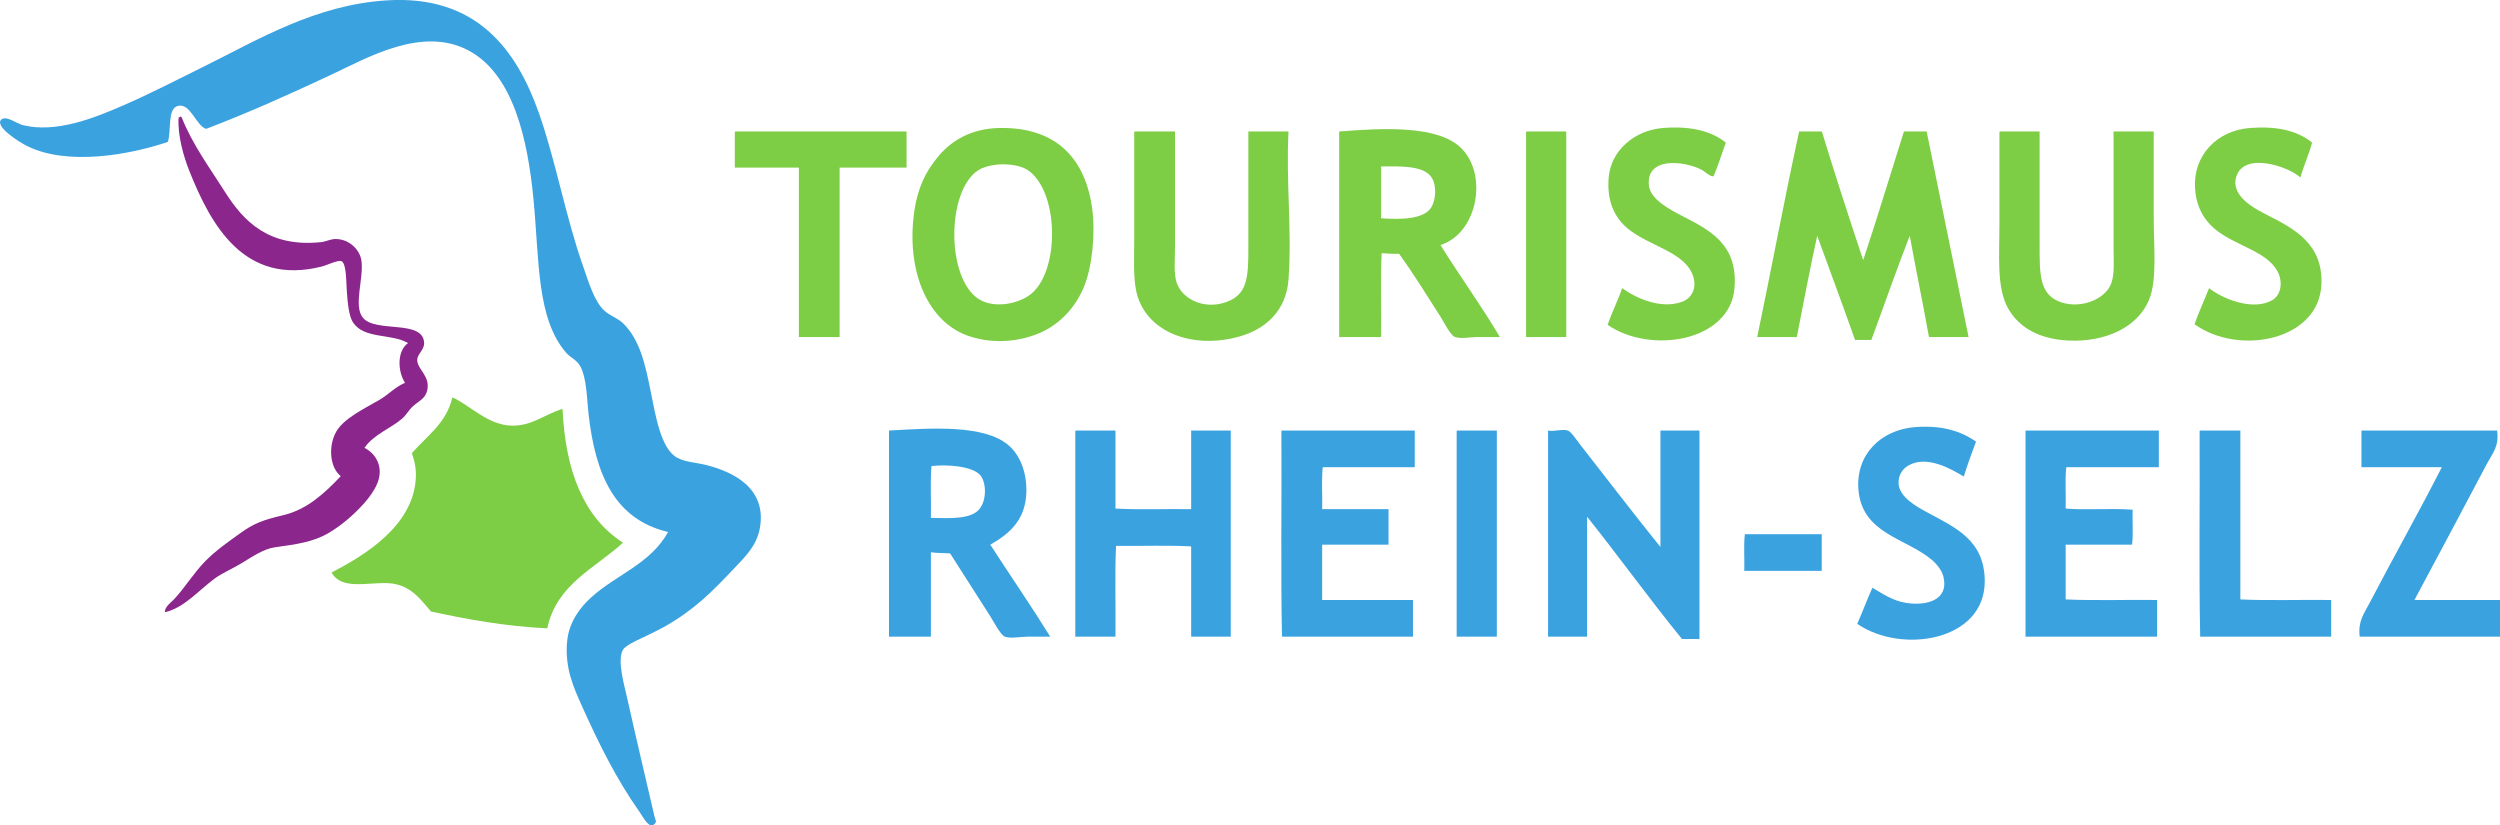 <?xml version="1.0" encoding="UTF-8" standalone="no"?>
<!-- Created with Inkscape (http://www.inkscape.org/) -->

<svg
   xmlns:dc="http://purl.org/dc/elements/1.1/"
   xmlns:cc="http://creativecommons.org/ns#"
   xmlns:rdf="http://www.w3.org/1999/02/22-rdf-syntax-ns#"
   xmlns:svg="http://www.w3.org/2000/svg"
   xmlns="http://www.w3.org/2000/svg"
   xmlns:sodipodi="http://sodipodi.sourceforge.net/DTD/sodipodi-0.dtd"
   xmlns:inkscape="http://www.inkscape.org/namespaces/inkscape"
   width="538.93"
   height="177.94"
   id="svg2"
   version="1.1"
   inkscape:version="0.48.5 r10040"
   sodipodi:docname="Neues Dokument 1">
  <defs
     id="defs4">
    <clipPath
       id="clipPath2999"
       clipPathUnits="userSpaceOnUse">
      <path
         id="path3001"
         d="m 0,419.528 595.276,0 L 595.276,0 0,0 0,419.528 z"
         inkscape:connector-curvature="0" />
    </clipPath>
  </defs>
  <sodipodi:namedview
     id="base"
     pagecolor="#ffffff"
     bordercolor="#666666"
     borderopacity="1.0"
     inkscape:pageopacity="0.0"
     inkscape:pageshadow="2"
     inkscape:zoom="0.70710678"
     inkscape:cx="715.22671"
     inkscape:cy="-80.788985"
     inkscape:document-units="px"
     inkscape:current-layer="g2995"
     showgrid="false"
     inkscape:window-width="1920"
     inkscape:window-height="1020"
     inkscape:window-x="0"
     inkscape:window-y="0"
     inkscape:window-maximized="1" />
  <g
     inkscape:label="Ebene 1"
     inkscape:groupmode="layer"
     id="layer1"
     transform="translate(0,-874.422)">
    <g
       transform="matrix(1.25,0,0,-1.25,35.716,799.896)"
       inkscape:label="Tourismus_Rhein-Selz-_Logo-cymk"
       id="g2993">
      <g
         id="g2995">
        <g
           clip-path="url(#clipPath2999)"
           id="g2997"
           transform="translate(-64.423,-340.245)">
          <g
             transform="translate(151.067,188.88)"
             id="g3003">
            <path
               id="path3005"
               style="fill:#3ba2e0;fill-opacity:1;fill-rule:nonzero;stroke:none"
               d="m 0,0 c -9.211,2.174 -12.528,9.873 -13.718,20.318 -0.278,2.435 -0.294,6.283 -1.451,8.31 -0.599,1.049 -1.71,1.484 -2.374,2.242 -5.148,5.868 -4.651,15.927 -5.671,26.512 -0.983,10.219 -3.428,21.414 -11.08,25.591 -8.064,4.407 -17.683,-1.261 -23.74,-4.089 -7.321,-3.418 -13.967,-6.435 -21.631,-9.364 -1.713,0.487 -2.71,4.527 -4.88,3.955 -1.834,-0.483 -1.092,-4.076 -1.713,-6.201 -6.606,-2.243 -17.428,-4.204 -24.4,-0.657 -1.321,0.67 -5.508,3.328 -4.354,4.485 0.794,0.791 2.72,-0.673 3.694,-0.925 5.785,-1.484 12.6,1.33 17.147,3.298 5.046,2.187 9.55,4.539 14.244,6.86 9.244,4.57 19.066,10.556 31.388,11.344 15.562,0.997 22.436,-8.611 26.247,-19.39 2.886,-8.15 4.625,-17.964 7.652,-26.515 0.909,-2.576 1.889,-6.018 3.69,-7.65 0.814,-0.735 2.386,-1.347 3.167,-2.112 2.896,-2.827 3.831,-7.031 4.75,-11.608 0.869,-4.341 1.788,-10.096 4.615,-11.609 1.419,-0.758 3.229,-0.817 4.749,-1.188 4.936,-1.198 10.734,-4.075 9.495,-10.947 -0.542,-3.014 -2.474,-4.874 -4.353,-6.858 -3.857,-4.083 -6.992,-7.267 -12.133,-10.157 -0.978,-0.549 -2.331,-1.207 -3.694,-1.847 -1.176,-0.552 -3.03,-1.412 -3.429,-2.112 -1.036,-1.801 0.229,-6.103 0.661,-8.045 1.536,-6.911 3.105,-13.462 4.746,-20.579 0.199,-0.862 0.503,-0.977 0,-1.452 -0.929,-0.879 -1.922,1.234 -2.638,2.244 -3.867,5.475 -6.916,11.602 -9.76,17.94 -1.474,3.289 -3.073,6.662 -2.638,11.344 0.314,3.341 2.256,5.886 4.223,7.649 C -8.861,-7.326 -2.997,-5.453 0,0"
               inkscape:connector-curvature="0" />
          </g>
          <g
             transform="translate(98.705,203.391)"
             id="g3007">
            <path
               id="path3009"
               style="fill:#8b268d;fill-opacity:1;fill-rule:nonzero;stroke:none"
               d="M 0,0 C 1.889,-0.94 3.363,-3.21 2.242,-6.066 1.745,-7.329 0.771,-8.624 0,-9.496 c -1.762,-1.998 -4.079,-3.992 -6.331,-5.276 -2.54,-1.452 -5.344,-1.861 -9.1,-2.376 -2,-0.276 -4.017,-1.701 -5.802,-2.77 -1.634,-0.978 -3.363,-1.71 -4.618,-2.638 -2.919,-2.158 -5.155,-4.964 -8.57,-5.802 -0.007,1.004 1.003,1.625 1.582,2.242 1.85,1.966 3.422,4.583 5.406,6.594 1.82,1.843 3.948,3.311 5.935,4.75 2.426,1.751 3.933,2.314 7.518,3.165 4.128,0.98 7.165,3.84 9.891,6.726 -1.906,1.501 -2.177,5.182 -0.791,7.651 1.317,2.34 4.945,4.027 7.518,5.541 1.536,0.902 2.592,2.141 4.354,2.903 -1.288,2.02 -1.396,5.488 0.526,6.858 -2.926,1.693 -7.577,0.647 -9.495,3.563 -0.693,1.05 -0.919,3.286 -1.056,5.277 -0.131,1.925 -0.082,4.88 -0.922,5.276 -0.572,0.268 -2.523,-0.697 -3.429,-0.925 -13.417,-3.358 -19.108,7.227 -22.818,16.489 -0.97,2.425 -2.065,6.204 -1.846,9.235 0.153,-0.023 0.235,0.029 0.264,0.13 0.154,0.023 0.232,-0.029 0.262,-0.13 1.876,-4.672 4.618,-8.372 7.518,-12.929 3.183,-4.999 7.517,-9.552 16.62,-8.572 0.644,0.069 1.553,0.517 2.373,0.527 2.363,0.022 4.207,-1.828 4.485,-3.695 0.454,-3.049 -1.442,-7.848 0.265,-9.892 C 1.955,19.772 10.162,22.191 10.29,18.072 10.326,16.892 9.11,16.166 9.1,15.169 9.087,13.541 11.407,12.378 10.816,9.893 10.466,8.422 9.361,8.095 8.309,7.124 7.626,6.493 7.217,5.663 6.465,5.012 4.514,3.335 1.598,2.321 0,0"
               inkscape:connector-curvature="0" />
          </g>
          <g
             transform="translate(113.874,212.097)"
             id="g3011">
            <path
               id="path3013"
               style="fill:#7dcd45;fill-opacity:1;fill-rule:nonzero;stroke:none"
               d="m 0,0 c 3.053,-1.38 6.145,-4.826 10.286,-4.881 3.439,-0.043 5.495,1.877 8.705,2.903 0.483,-10.688 3.624,-18.712 10.42,-23.086 -4.835,-4.443 -11.421,-7.13 -13.058,-14.773 -7.292,0.356 -13.748,1.549 -20.046,2.903 -1.815,2.095 -3.56,4.652 -7.254,4.88 -3.575,0.219 -8.194,-1.261 -9.893,1.846 5.791,3.009 13.858,7.945 14.509,15.96 0.147,1.812 -0.167,3.149 -0.66,4.617 C -4.429,-6.65 -1.049,-4.492 0,0"
               inkscape:connector-curvature="0" />
          </g>
          <g
             transform="translate(376.63,204.467)"
             id="g3015">
            <path
               id="path3017"
               style="fill:#3ba2e0;fill-opacity:1;fill-rule:nonzero;stroke:none"
               d="m 0,0 c -0.736,-1.976 -1.469,-3.956 -2.109,-6.025 -2.123,1.258 -6.308,3.746 -9.539,1.909 -0.93,-0.53 -1.784,-1.585 -1.707,-3.114 0.118,-2.35 3.065,-3.963 5.02,-5.021 4.795,-2.595 9.84,-4.745 9.84,-11.851 0.002,-10.28 -14.316,-12.603 -21.988,-7.331 0.896,2.048 1.703,4.189 2.609,6.227 1.671,-0.946 3.376,-2.224 5.822,-2.61 3.469,-0.549 7.424,0.434 6.428,4.517 -0.269,1.099 -1.143,2.181 -2.008,2.912 -4.449,3.764 -12.059,4.459 -12.653,12.152 -0.453,5.911 3.774,10.32 9.94,10.746 C -5.981,2.811 -2.749,1.9 0,0"
               inkscape:connector-curvature="0" />
          </g>
          <g
             transform="translate(206.634,186.693)"
             id="g3019">
            <path
               id="path3021"
               style="fill:#3ba2e0;fill-opacity:1;fill-rule:nonzero;stroke:none"
               d="m 0,0 c 3.432,-5.307 6.991,-10.48 10.342,-15.868 l -3.916,0 c -1.244,0 -2.849,-0.366 -3.916,0 -0.732,0.252 -2.008,2.743 -2.51,3.514 -2.306,3.546 -4.816,7.601 -6.929,10.846 -1.089,0.083 -2.308,0.036 -3.315,0.201 l 0,-14.561 -7.228,0 0,35.551 C -10.165,20.101 -1.11,20.741 3.112,17.172 5.2,15.404 6.263,12.393 6.225,9.237 6.168,4.459 3.492,1.968 0,0 m -1.808,6.226 c 1.153,1.499 1.171,4.405 0.1,5.723 -1.284,1.584 -5.705,1.925 -8.435,1.608 -0.233,-2.78 -0.032,-5.994 -0.101,-8.939 3.44,-0.059 6.983,-0.28 8.436,1.608"
               inkscape:connector-curvature="0" />
          </g>
          <g
             transform="translate(221.393,206.376)"
             id="g3023">
            <path
               id="path3025"
               style="fill:#3ba2e0;fill-opacity:1;fill-rule:nonzero;stroke:none"
               d="m 0,0 6.828,0 0,-13.457 c 4.15,-0.234 8.735,-0.034 13.053,-0.101 l 0,13.558 6.828,0 0,-35.552 -6.828,0 0,15.568 c -4.115,0.233 -8.668,0.033 -12.953,0.099 -0.234,-5.02 -0.033,-10.478 -0.1,-15.667 l -6.928,0 0,35.25 C -0.109,-0.158 -0.116,-0.017 0,0"
               inkscape:connector-curvature="0" />
          </g>
          <g
             transform="translate(256.939,206.376)"
             id="g3027">
            <path
               id="path3029"
               style="fill:#3ba2e0;fill-opacity:1;fill-rule:nonzero;stroke:none"
               d="m 0,0 22.895,0 0,-6.327 -15.866,0 C 6.794,-8.535 6.996,-11.181 6.928,-13.558 l 11.446,0 0,-6.126 -11.446,0 0,-9.54 15.664,0 0,-6.328 -22.592,0 c -0.234,11.551 -0.034,23.534 -0.1,35.25 C -0.11,-0.158 -0.116,-0.017 0,0"
               inkscape:connector-curvature="0" />
          </g>
          <g
             transform="translate(287.162,206.376)"
             id="g3031">
            <path
               id="path3033"
               style="fill:#3ba2e0;fill-opacity:1;fill-rule:nonzero;stroke:none"
               d="m 0,0 6.828,0 0,-35.552 -6.928,0 0,35.25 C -0.108,-0.158 -0.116,-0.017 0,0"
               inkscape:connector-curvature="0" />
          </g>
          <g
             transform="translate(302.926,206.376)"
             id="g3035">
            <path
               id="path3037"
               style="fill:#3ba2e0;fill-opacity:1;fill-rule:nonzero;stroke:none"
               d="M 0,0 C 0.87,-0.232 2.312,0.304 3.314,0 3.857,-0.164 4.845,-1.671 5.423,-2.409 9.956,-8.216 14.82,-14.561 19.28,-20.085 l 0,20.085 6.729,0 0,-35.953 -3.014,0 c -5.605,6.881 -10.826,14.144 -16.366,21.09 l 0,-20.689 -6.729,0 0,35.25 C -0.107,-0.158 -0.115,-0.017 0,0"
               inkscape:connector-curvature="0" />
          </g>
          <g
             transform="translate(385.266,206.376)"
             id="g3039">
            <path
               id="path3041"
               style="fill:#3ba2e0;fill-opacity:1;fill-rule:nonzero;stroke:none"
               d="m 0,0 22.894,0 0,-6.327 -15.965,0 c -0.238,-2.176 -0.034,-4.788 -0.104,-7.13 3.616,-0.302 7.934,0.1 11.548,-0.201 -0.063,-1.979 0.132,-4.215 -0.101,-6.026 l -11.447,0 0,-9.44 c 5.056,-0.234 10.543,-0.032 15.766,-0.1 l 0,-6.328 -22.693,0 0,35.25 C -0.11,-0.158 -0.118,-0.017 0,0"
               inkscape:connector-curvature="0" />
          </g>
          <g
             transform="translate(415.287,206.376)"
             id="g3043">
            <path
               id="path3045"
               style="fill:#3ba2e0;fill-opacity:1;fill-rule:nonzero;stroke:none"
               d="m 0,0 6.929,0 0,-29.124 c 5.019,-0.234 10.476,-0.032 15.663,-0.1 l 0,-6.328 -22.592,0 c -0.232,11.551 -0.034,23.534 -0.101,35.25 C -0.108,-0.158 -0.118,-0.017 0,0"
               inkscape:connector-curvature="0" />
          </g>
          <g
             transform="translate(443.201,206.376)"
             id="g3047">
            <path
               id="path3049"
               style="fill:#3ba2e0;fill-opacity:1;fill-rule:nonzero;stroke:none"
               d="m 0,0 23.295,0 c 0.395,-2.736 -0.822,-3.965 -1.807,-5.825 -4.17,-7.899 -8.293,-15.633 -12.45,-23.399 l 14.759,0 0,-6.328 -24.198,0 c -0.33,2.668 0.733,3.959 1.708,5.826 4.107,7.875 8.457,15.573 12.449,23.399 l -13.857,0 0,6.025 C -0.107,-0.158 -0.116,-0.017 0,0"
               inkscape:connector-curvature="0" />
          </g>
          <g
             transform="translate(336.766,188.501)"
             id="g3051">
            <path
               id="path3053"
               style="fill:#3ba2e0;fill-opacity:1;fill-rule:nonzero;stroke:none"
               d="m 0,0 13.254,0 0,-6.327 -13.355,0 C -0.034,-4.253 -0.233,-1.909 0,0"
               inkscape:connector-curvature="0" />
          </g>
          <g
             transform="translate(208.261,258.551)"
             id="g3055">
            <path
               id="path3057"
               style="fill:#7dcd45;fill-opacity:1;fill-rule:nonzero;stroke:none"
               d="m 0,0 c 9.77,0.16 14.83,-5.29 15.965,-14.058 0.528,-4.076 0.025,-9.713 -1.405,-13.256 -1.286,-3.187 -3.756,-6.198 -7.229,-7.835 -3.428,-1.612 -8.171,-2.276 -12.754,-0.704 -6.71,2.309 -10.541,10.55 -9.438,20.488 0.525,4.73 2.009,7.829 4.418,10.647 C -8.217,-2.119 -4.851,-0.079 0,0 m -3.615,-7.229 c -5.831,-3.615 -5.668,-20.049 0.804,-22.696 2.765,-1.136 6.501,-0.178 8.335,1.404 4.985,4.3 4.61,18.084 -0.906,21.39 -1.325,0.798 -3.69,0.978 -5.219,0.805 -1.099,-0.125 -2.257,-0.435 -3.014,-0.903"
               inkscape:connector-curvature="0" />
          </g>
          <g
             transform="translate(333.475,256.039)"
             id="g3059">
            <path
               id="path3061"
               style="fill:#7dcd45;fill-opacity:1;fill-rule:nonzero;stroke:none"
               d="m 0,0 c -0.703,-1.937 -1.312,-3.978 -2.108,-5.822 -0.667,-0.082 -1.334,0.775 -2.21,1.203 -3.087,1.517 -9.479,2.131 -8.936,-2.811 0.261,-2.39 3.644,-4.149 5.723,-5.22 4.637,-2.397 9.673,-4.816 9.036,-12.455 -0.766,-9.216 -14.488,-11.449 -21.888,-6.327 0.755,2.191 1.767,4.126 2.51,6.327 2.271,-1.662 6.728,-3.77 10.443,-2.309 1.534,0.602 2.582,2.334 1.706,4.619 -1.531,3.988 -7.486,4.937 -11.145,7.934 -2.285,1.87 -3.704,4.75 -3.316,8.938 0.43,4.576 4.442,8.034 9.34,8.435 C -6.267,2.886 -2.576,2.063 0,0"
               inkscape:connector-curvature="0" />
          </g>
          <g
             transform="translate(434.588,256.039)"
             id="g3063">
            <path
               id="path3065"
               style="fill:#7dcd45;fill-opacity:1;fill-rule:nonzero;stroke:none"
               d="m 0,0 c -0.559,-2.118 -1.435,-3.92 -2.009,-6.024 -2.102,1.925 -9.67,4.448 -11.044,0.202 -1.09,-3.364 3.051,-5.528 5.421,-6.731 4.637,-2.346 9.555,-4.982 9.239,-11.948 -0.436,-9.624 -14.209,-12.334 -21.889,-6.829 0.77,2.142 1.697,4.125 2.511,6.225 2.18,-1.734 7.409,-4.006 10.843,-2.11 1.574,0.873 1.935,3.107 1.004,4.924 -1.938,3.788 -8.054,4.583 -11.446,7.93 -1.854,1.831 -2.651,4.021 -2.814,6.43 -0.377,5.636 3.72,9.998 9.441,10.443 C -6.214,2.864 -2.644,2.126 0,0"
               inkscape:connector-curvature="0" />
          </g>
          <g
             transform="translate(284.272,238.367)"
             id="g3067">
            <path
               id="path3069"
               style="fill:#7dcd45;fill-opacity:1;fill-rule:nonzero;stroke:none"
               d="m 0,0 c 3.313,-5.325 7.17,-10.642 10.242,-15.868 l -3.916,0 c -1.222,0 -2.75,-0.347 -3.816,0 -0.784,0.255 -2,2.713 -2.51,3.514 -2.308,3.625 -4.864,7.708 -7.129,10.846 -1.091,-0.055 -2.014,0.063 -3.013,0.102 -0.233,-4.622 -0.033,-9.676 -0.099,-14.462 l -7.23,0 0,35.45 C -9.94,20.166 -0.438,20.723 3.615,16.669 8.201,12.086 6.408,2.04 0,0 m -1.507,6.626 c 0.641,1.164 0.878,3.384 0.101,4.821 -1.245,2.309 -5.375,2.125 -8.835,2.11 l 0,-8.939 c 3.289,-0.237 7.492,-0.252 8.734,2.008"
               inkscape:connector-curvature="0" />
          </g>
          <g
             transform="translate(162.674,257.949)"
             id="g3071">
            <path
               id="path3073"
               style="fill:#7dcd45;fill-opacity:1;fill-rule:nonzero;stroke:none"
               d="m 0,0 29.522,0 0,-6.229 -11.548,0 0,-29.221 -7.028,0 0,29.221 -11.046,0 0,5.927 C -0.108,-0.159 -0.116,-0.019 0,0"
               inkscape:connector-curvature="0" />
          </g>
          <g
             transform="translate(231.557,257.949)"
             id="g3075">
            <path
               id="path3077"
               style="fill:#7dcd45;fill-opacity:1;fill-rule:nonzero;stroke:none"
               d="m 0,0 6.929,0 0,-19.883 c 0,-2.213 -0.251,-4.613 0.301,-6.228 1.02,-2.984 5.213,-4.903 9.237,-3.014 2.952,1.387 3.114,4.325 3.114,8.938 0.001,6.633 0,13.918 0,20.187 l 6.927,0 c -0.462,-8.67 0.618,-17.016 0,-25.509 -0.394,-5.428 -3.961,-8.571 -8.433,-9.84 -8.235,-2.34 -16.48,0.827 -17.874,8.032 -0.477,2.472 -0.301,5.551 -0.301,8.839 0,5.8 -0.001,12.099 0,18.176 C -0.108,-0.159 -0.118,-0.019 0,0"
               inkscape:connector-curvature="0" />
          </g>
          <g
             transform="translate(299.135,257.949)"
             id="g3079">
            <path
               id="path3081"
               style="fill:#7dcd45;fill-opacity:1;fill-rule:nonzero;stroke:none"
               d="m 0,0 6.828,0 0,-35.45 -6.93,0 0,35.148 C -0.111,-0.159 -0.118,-0.019 0,0"
               inkscape:connector-curvature="0" />
          </g>
          <g
             transform="translate(346.125,257.949)"
             id="g3083">
            <path
               id="path3085"
               style="fill:#7dcd45;fill-opacity:1;fill-rule:nonzero;stroke:none"
               d="m 0,0 3.916,0 c 2.295,-7.48 4.678,-14.872 7.131,-22.194 2.434,7.306 4.682,14.798 7.027,22.194 l 3.917,0 c 2.405,-11.822 4.828,-23.626 7.23,-35.45 l -6.828,0 c -1.051,5.878 -2.257,11.597 -3.314,17.472 -2.312,-5.887 -4.408,-11.993 -6.627,-17.976 l -2.81,0 c -2.121,6.052 -4.357,11.981 -6.529,17.976 -1.247,-5.75 -2.379,-11.611 -3.512,-17.472 l -6.829,0 C -4.772,-23.678 -2.545,-11.681 0,0"
               inkscape:connector-curvature="0" />
          </g>
          <g
             transform="translate(380.768,257.949)"
             id="g3087">
            <path
               id="path3089"
               style="fill:#7dcd45;fill-opacity:1;fill-rule:nonzero;stroke:none"
               d="m 0,0 6.828,0 0,-19.685 c 0,-4.703 -0.037,-8.112 3.114,-9.538 3.512,-1.592 8.168,0.118 9.237,3.011 0.617,1.674 0.402,4.011 0.402,6.329 l 0,19.883 6.927,0 0,-14.963 c 0,-4.933 0.62,-10.592 -0.802,-14.06 -1.955,-4.766 -7.596,-7.356 -13.957,-7.029 -4.87,0.249 -8.425,2.142 -10.343,5.522 -2.022,3.566 -1.506,9.101 -1.506,14.361 l 0,15.867 C -0.109,-0.159 -0.118,-0.019 0,0"
               inkscape:connector-curvature="0" />
          </g>
        </g>
      </g>
    </g>
  </g>
</svg>
